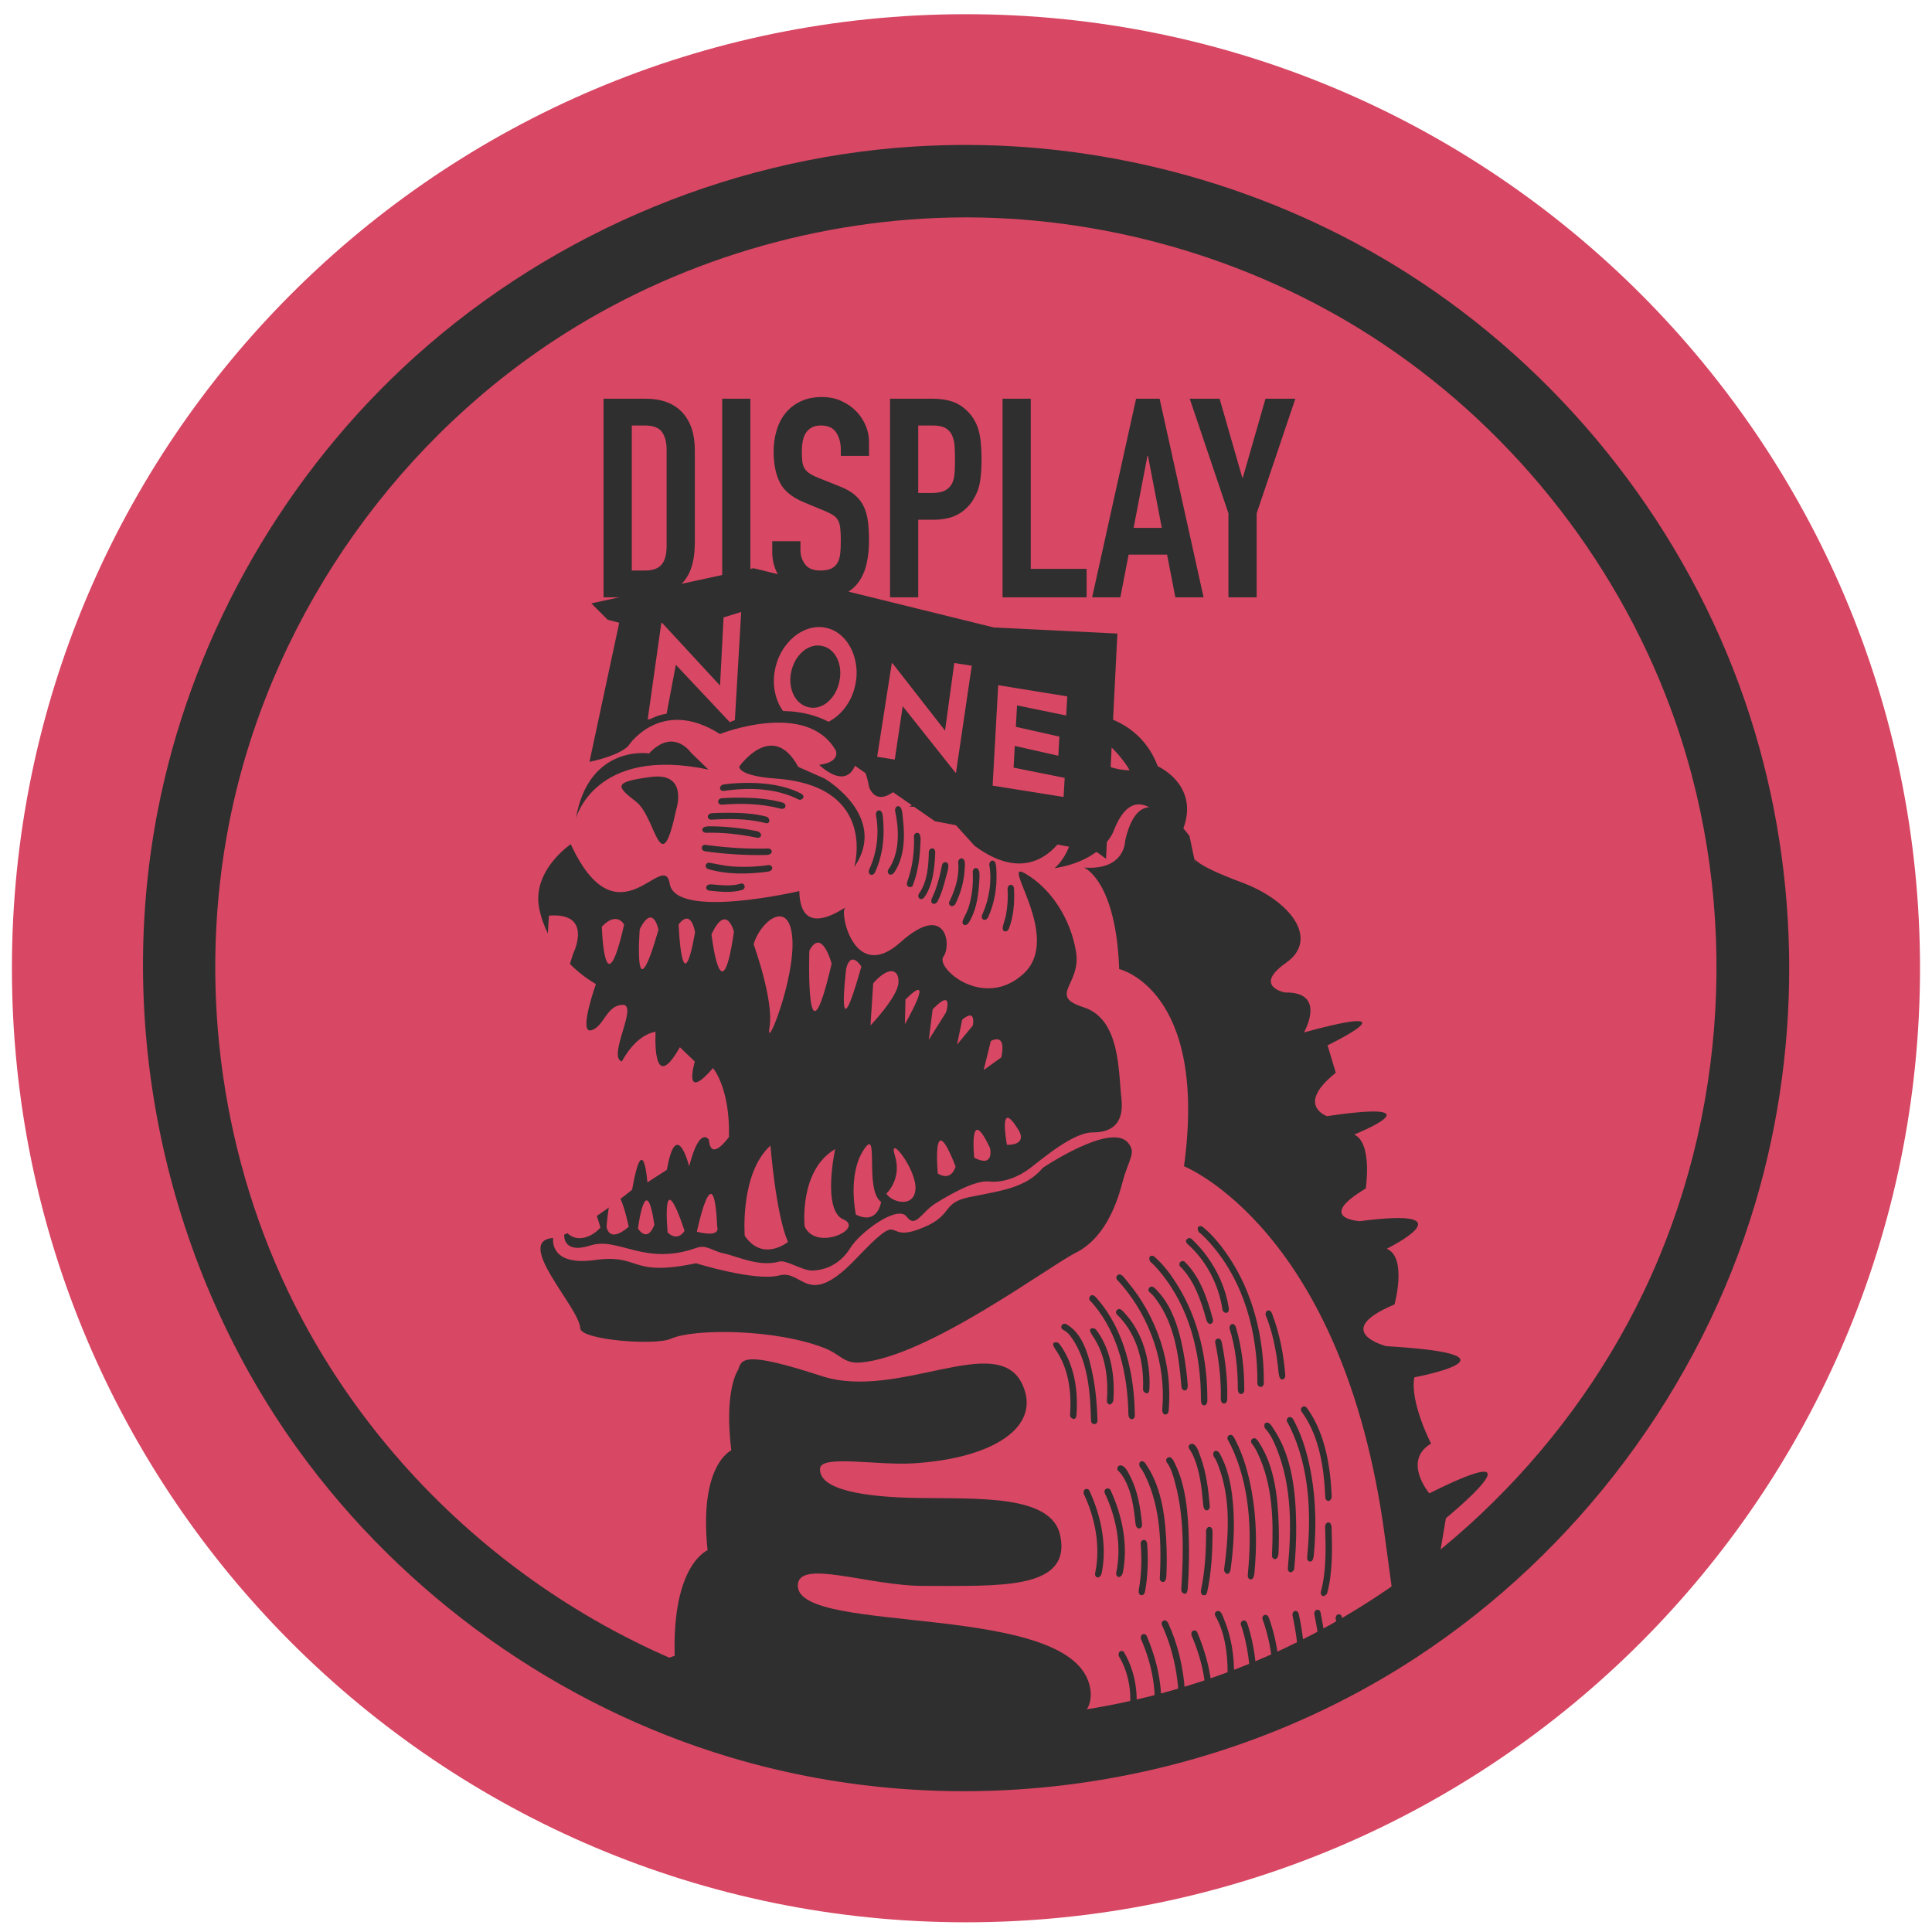 <?xml version="1.0" encoding="UTF-8" standalone="no"?>
<!DOCTYPE svg PUBLIC "-//W3C//DTD SVG 1.1//EN" "http://www.w3.org/Graphics/SVG/1.1/DTD/svg11.dtd">
<svg width="100%" height="100%" viewBox="0 0 1200 1200" version="1.1" xmlns="http://www.w3.org/2000/svg" xmlns:xlink="http://www.w3.org/1999/xlink" xml:space="preserve" xmlns:serif="http://www.serif.com/" style="fill-rule:evenodd;clip-rule:evenodd;stroke-linejoin:round;stroke-miterlimit:2;">
    <g>
        <g id="Fondo" transform="matrix(7.648,0,0,7.648,-455.369,55.563)">
            <circle cx="138.23" cy="71.509" r="65.848" style="fill:rgb(216,71,99);"/>
        </g>
        <path id="Godzilla-Back" serif:id="Godzilla Back" d="M571.641,450.547C572.808,449.797 574.013,449.064 575.258,448.351C575.622,442.659 580.927,436.9 588.601,434.499C594.654,432.605 600.686,433.268 604.703,435.826C615.498,432.737 632.331,431.22 649.946,442.368C649.946,442.368 702.985,433.206 719.076,475.907C719.076,475.907 749.675,489.421 731.605,521.882C731.605,521.882 707.162,475.792 691.652,516.206C691.652,516.206 685.475,534.41 654.962,539.269C654.962,539.269 667.717,529.318 666.954,507.602C666.954,507.602 649.376,557.962 605.308,525.324L585.225,503.147C585.225,503.147 636.735,490.477 660.428,503.626C660.428,503.626 666.803,502.925 670.571,484.199C670.571,484.199 641.32,488.223 615.861,488.961C603.737,494.032 581.904,501.892 564.783,501.042C564.783,501.042 583.482,491.282 600.937,472.036L600.977,483.477C600.977,483.477 613.05,473.426 615.33,464.061C615.33,464.061 620.079,469.908 622.722,474.316C636.157,469.275 648.167,463.704 651.352,459.008C651.352,459.008 653.557,466.114 650.907,470.785C650.907,470.785 660.176,468.731 662.867,462.739C662.867,462.739 684.99,478.73 701.658,478.41C701.658,478.41 680.031,438.699 637.989,450.809C637.989,450.809 632.825,446.035 635.859,442.68C635.859,442.68 584.529,446.881 560.437,485.927C556.788,491.84 544.874,501.286 539.805,488.911C539.805,488.911 535.741,458.746 509.514,446.788C509.514,446.788 542.284,430.915 571.641,450.547ZM620.7,504.059C626.144,504.059 628.008,506.133 628.008,510.422C628.008,514.71 626.529,517.299 621.084,517.299C615.64,517.299 613.076,514.649 613.076,510.36C613.076,506.071 615.255,504.059 620.7,504.059Z" style="fill:rgb(47,47,47);"/>
        <g>
            <g id="Titulo-Display" serif:id="Titulo Display" transform="matrix(5.854,0,0,5.906,-312.123,-1097.55)">
                <path d="M117.359,227.767L121.789,227.767C123.491,227.767 124.791,228.241 125.691,229.19C126.59,230.138 127.04,231.463 127.04,233.165L127.04,242.933C127.04,244.889 126.566,246.331 125.617,247.26C124.669,248.189 123.305,248.654 121.525,248.654L117.359,248.654L117.359,227.767ZM120.352,245.838L121.73,245.838C122.571,245.838 123.168,245.627 123.52,245.207C123.872,244.786 124.048,244.126 124.048,243.227L124.048,233.165C124.048,232.343 123.882,231.708 123.549,231.258C123.217,230.808 122.611,230.583 121.73,230.583L120.352,230.583L120.352,245.838Z" style="fill:rgb(47,47,47);fill-rule:nonzero;"/>
                <rect x="129.944" y="227.767" width="2.992" height="20.887" style="fill:rgb(47,47,47);"/>
                <path d="M145.522,233.781L142.529,233.781L142.529,233.106C142.529,232.421 142.368,231.83 142.045,231.331C141.723,230.832 141.18,230.583 140.417,230.583C140.007,230.583 139.669,230.661 139.405,230.818C139.141,230.974 138.936,231.175 138.789,231.419C138.642,231.664 138.54,231.947 138.481,232.27C138.422,232.592 138.393,232.93 138.393,233.282C138.393,233.693 138.408,234.04 138.437,234.323C138.466,234.607 138.54,234.851 138.657,235.057C138.775,235.262 138.946,235.443 139.171,235.599C139.395,235.756 139.703,235.912 140.095,236.069L142.383,236.978C143.048,237.232 143.586,237.531 143.996,237.873C144.407,238.215 144.725,238.616 144.95,239.076C145.175,239.535 145.326,240.063 145.404,240.66C145.483,241.256 145.522,241.936 145.522,242.699C145.522,243.579 145.434,244.395 145.258,245.148C145.082,245.901 144.793,246.546 144.392,247.084C143.991,247.622 143.458,248.047 142.793,248.36C142.129,248.673 141.317,248.83 140.359,248.83C139.635,248.83 138.96,248.703 138.334,248.448C137.709,248.194 137.171,247.847 136.721,247.407C136.271,246.967 135.914,246.444 135.65,245.838C135.386,245.231 135.254,244.576 135.254,243.872L135.254,242.757L138.246,242.757L138.246,243.696C138.246,244.244 138.408,244.737 138.731,245.177C139.053,245.618 139.596,245.838 140.359,245.838C140.867,245.838 141.263,245.764 141.547,245.618C141.83,245.471 142.045,245.265 142.192,245.001C142.339,244.737 142.432,244.41 142.471,244.019C142.51,243.628 142.529,243.197 142.529,242.728C142.529,242.18 142.51,241.731 142.471,241.378C142.432,241.026 142.349,240.743 142.221,240.528C142.094,240.313 141.918,240.137 141.693,240C141.469,239.863 141.17,239.716 140.799,239.56L138.657,238.68C137.366,238.152 136.501,237.452 136.061,236.582C135.621,235.712 135.401,234.622 135.401,233.311C135.401,232.529 135.508,231.786 135.724,231.082C135.939,230.378 136.257,229.771 136.677,229.263C137.097,228.754 137.63,228.349 138.276,228.045C138.921,227.742 139.674,227.591 140.535,227.591C141.278,227.591 141.957,227.728 142.573,228.001C143.19,228.275 143.718,228.637 144.158,229.087C144.598,229.537 144.935,230.04 145.17,230.598C145.404,231.155 145.522,231.727 145.522,232.314L145.522,233.781Z" style="fill:rgb(47,47,47);fill-rule:nonzero;"/>
                <path d="M147.751,227.767L152.24,227.767C153.061,227.767 153.785,227.874 154.41,228.089C155.036,228.305 155.603,228.686 156.112,229.234C156.62,229.781 156.972,230.422 157.168,231.155C157.364,231.888 157.461,232.881 157.461,234.133C157.461,235.052 157.408,235.839 157.3,236.494C157.192,237.149 156.963,237.76 156.611,238.328C156.2,239.012 155.652,239.545 154.968,239.926C154.283,240.308 153.384,240.498 152.269,240.498L150.743,240.498L150.743,248.654L147.751,248.654L147.751,227.767ZM150.743,237.682L152.181,237.682C152.787,237.682 153.257,237.594 153.589,237.418C153.921,237.242 154.166,237.003 154.322,236.699C154.479,236.396 154.572,236.03 154.601,235.599C154.63,235.169 154.645,234.69 154.645,234.162C154.645,233.673 154.63,233.209 154.601,232.768C154.572,232.328 154.484,231.947 154.337,231.624C154.19,231.302 153.961,231.047 153.648,230.862C153.335,230.676 152.885,230.583 152.298,230.583L150.743,230.583L150.743,237.682Z" style="fill:rgb(47,47,47);fill-rule:nonzero;"/>
                <path d="M159.691,227.767L162.683,227.767L162.683,245.662L168.609,245.662L168.609,248.654L159.691,248.654L159.691,227.767Z" style="fill:rgb(47,47,47);fill-rule:nonzero;"/>
                <path d="M175.121,233.781L175.063,233.781L173.596,241.349L176.588,241.349L175.121,233.781ZM173.86,227.767L176.353,227.767L181.018,248.654L178.026,248.654L177.146,244.165L173.068,244.165L172.188,248.654L169.196,248.654L173.86,227.767Z" style="fill:rgb(47,47,47);fill-rule:nonzero;"/>
                <path d="M183.658,239.824L179.551,227.767L182.719,227.767L185.125,236.069L185.184,236.069L187.589,227.767L190.757,227.767L186.65,239.824L186.65,248.654L183.658,248.654L183.658,239.824Z" style="fill:rgb(47,47,47);fill-rule:nonzero;"/>
            </g>
            <g transform="matrix(4.385,0,0,4.385,-665.97,-778.803)">
                <path d="M232.718,297.182C232.718,297.182 227.116,300.964 228.268,306.363C229.42,311.762 233.316,315.262 236.282,316.997C236.282,316.997 233.763,324.06 235.615,323.542C237.468,323.023 237.72,320.03 240.052,319.933C242.383,319.836 237.836,327.332 239.964,327.957C239.964,327.957 241.784,324.237 244.739,323.751C244.739,323.751 244.162,333.062 248.174,325.939L250.295,327.975C250.295,327.975 248.501,333.934 252.867,328.896C252.867,328.896 255.289,331.649 255.135,338.647C255.135,338.647 252.552,342.331 252.287,339.054C252.287,339.054 251.007,336.93 249.49,342.81C249.49,342.81 247.684,335.645 246.339,343.3L243.576,345.087C243.576,345.087 242.984,337.242 241.407,346.132C241.407,346.132 235.758,350.778 231.795,352.492C231.795,352.492 231.512,355.298 235.503,354.022C239.494,352.746 243.138,356.991 250.524,354.361C251.946,353.855 252.832,354.824 254.384,355.145C256.306,355.544 259.407,357.121 262.261,356.3C263.213,356.026 265.567,357.599 266.901,357.573C269.56,357.522 271.362,355.935 272.291,354.415C273.687,352.133 279.005,348.221 280.296,349.938C281.588,351.655 282.331,349.338 284.417,348.043C286.502,346.747 289.992,344.754 291.955,344.96C293.917,345.166 296.064,344.378 297.803,343.057C299.542,341.736 303.859,338.009 306.635,338.009C309.411,338.009 311.134,336.727 310.711,333.118C310.287,329.509 310.589,321.966 305.399,320.3C300.209,318.635 305.052,317.12 304.292,312.433C303.532,307.747 300.744,303.445 297.071,301.327C293.399,299.208 302.497,310.338 296.855,315.531C291.213,320.725 284.32,314.7 285.507,313.104C286.694,311.508 285.905,305.268 279.429,311.073C272.953,316.879 270.839,307.088 271.538,306.275C272.238,305.463 265.224,311.346 265.094,303.824C265.094,303.824 247.604,307.917 246.743,302.8C245.882,297.684 239.422,311.662 232.718,297.182Z" style="fill:rgb(47,47,47);"/>
            </g>
            <g transform="matrix(4.385,0,0,4.385,-665.97,-778.803)">
                <path d="M230.229,352.955C230.229,352.955 229.544,357 236.134,356.085C242.724,355.17 240.914,358.548 250.455,356.541C250.455,356.541 258.839,359.158 262.258,358.265C265.677,357.372 266.167,363.201 273.138,355.889C280.108,348.577 276.831,353.636 281.987,351.741C287.143,349.847 284.991,348.076 289.092,347.194C293.192,346.313 297.088,346.031 299.594,343.019C299.594,343.019 309.223,336.525 311.663,339.48C312.879,340.951 311.752,341.678 310.833,345.202C309.913,348.727 308.055,353.163 304.269,355.044C300.483,356.924 283.235,369.838 273.748,370.598C271.402,370.785 270.967,369.474 268.719,368.58C261.755,365.813 250.136,365.771 246.907,367.232C244.667,368.245 234.116,367.4 234.067,365.758C233.978,362.836 224.598,353.395 230.229,352.955Z" style="fill:rgb(47,47,47);"/>
            </g>
            <g transform="matrix(4.385,0,0,4.385,-665.97,-638.922)">
                <path d="M305.424,268.597C305.424,268.597 309.96,270.396 310.403,282.968C310.403,282.968 322.998,285.857 319.585,310.905C319.585,310.905 342.156,319.817 347.998,363.104C350.32,380.308 351.255,386.872 352.494,394.195C354.373,405.297 358,389.587 358,389.587L361.446,387.337C361.446,387.337 356.125,384.704 356.589,374.754C356.589,374.754 368.05,373.624 360.294,371.225C352.538,368.827 349.869,375.907 355.714,366.461L356.681,360.752C356.681,360.752 371.453,348.68 354.328,357.234C337.203,365.788 354.328,357.234 354.328,357.234C354.328,357.234 350.46,352.641 354.58,350.184C354.58,350.184 351.547,344.331 352.215,340.795C352.215,340.795 369.249,337.607 348.247,336.391C348.247,336.391 340.218,334.336 349.405,330.471C349.405,330.471 351.239,323.799 348.295,322.587C348.295,322.587 360.474,316.587 344.513,318.677C344.513,318.677 338.087,318.367 345.324,314.056C345.324,314.056 346.323,307.639 343.696,306.406C343.696,306.406 356.238,301.39 339.838,303.804C339.838,303.804 335.302,302.25 341.086,297.662L339.916,293.77C339.916,293.77 352.933,287.481 336.57,291.947C336.57,291.947 339.912,286.168 333.882,286.289C333.882,286.289 329.28,285.433 334.049,282.074C338.818,278.714 334.646,273.259 327.781,270.706C320.917,268.152 321.117,267.289 321.117,267.289C321.117,267.289 321.529,269.858 320.363,264.137C320.363,264.137 313.597,254.506 311.249,264.769C311.249,264.769 311.304,269.019 305.424,268.597Z" style="fill:rgb(47,47,47);"/>
            </g>
            <g transform="matrix(4.385,0,0,4.385,-665.97,-656.463)">
                <path d="M256.441,343.722C256.441,343.722 254.399,346.462 255.461,355.149C255.461,355.149 250.835,357.146 252.1,369.296C252.1,369.296 247.078,371.262 247.44,384.238C247.44,384.238 237.397,387.096 238.779,401.743C238.779,401.743 243.89,408.423 245.818,405.299C248.2,401.439 298.399,427.212 301.054,409.168C302.793,397.352 259.575,397.833 260.463,391.878C260.804,389.591 265.214,391.14 277.738,393.135C291.643,395.35 307.675,396.928 306.292,388.838C304.158,376.349 264.843,381.468 264.882,374.3C264.904,370.422 274.908,374.371 282.806,374.343C293.083,374.305 303.688,375.043 302.052,367.206C300.831,361.362 290.378,362.034 281.704,361.885C274.359,361.759 267.775,360.758 268.033,357.688C268.194,355.765 276.147,357.276 281.057,356.994C292.593,356.331 299.508,351.779 296.665,345.757C293.104,338.217 279.087,348.131 268.285,344.627C257.484,341.123 256.931,342.083 256.441,343.722Z" style="fill:rgb(47,47,47);"/>
            </g>
            <g id="Cartel-None" serif:id="Cartel None">
                <g transform="matrix(1,0,0,1,-1,3)">
                    <path d="M378.472,381.964L368.281,371.772L469.005,349.927L618.228,386.726L695.035,390.522L687.966,530.373L541.683,424.3L378.472,381.964Z" style="fill:rgb(47,47,47);"/>
                </g>
                <g transform="matrix(4.385,0,0,4.385,-668.315,-656.463)">
                    <path d="M272.404,257.409C272.404,257.409 272.545,248.573 257.079,251.995C257.079,251.995 254.073,253.754 250.946,251.894C250.946,251.894 245.596,250.143 242.413,253.938C241.876,254.578 241.567,255.319 240.927,255.765C239.141,257.009 235.907,257.612 235.907,257.612L240.708,235.18L259.465,231.587L292.093,239.791L309.269,240.84L307.818,270.404L284.833,266.03L272.404,257.409Z" style="fill:rgb(47,47,47);"/>
                </g>
                <g transform="matrix(2.472,0.175,-0.196,2.763,41.301,-307.562)">
                    <g transform="matrix(1.035,-0,-0,0.947,-8.348,12.671)">
                        <path d="M190.013,236.843L190.358,264.052L190.241,264.052L175.133,250.41L173.601,263.283L169.268,263.763L170.908,240.73L171.084,240.73L186.163,254.576L185.845,238.422L190.013,236.843Z" style="fill:rgb(216,71,99);fill-rule:nonzero;"/>
                    </g>
                    <g transform="matrix(1.032,0.077,-0.089,0.944,20.301,1.761)">
                        <path d="M240.146,238.422L240.375,264.052L240.258,264.052L225.15,250.41L225.238,263.171L220.926,263.171L220.926,240.73L221.102,240.73L236.18,254.576L235.863,238.422L240.146,238.422Z" style="fill:rgb(216,71,99);fill-rule:nonzero;"/>
                    </g>
                    <g transform="matrix(1.175,-0.016,0.018,1.045,-39.475,0.748)">
                        <path d="M260.79,243.16L260.79,247.267L250.203,245.687L250.203,250.293L259.588,251.872L259.588,255.979L250.203,254.4L250.203,259.064L261.201,260.644L261.201,264.751L245.949,263.171L245.949,241.58L260.79,243.16Z" style="fill:rgb(216,71,99);fill-rule:nonzero;"/>
                    </g>
                    <g transform="matrix(0.917,0.131,-0.179,1.003,64.59,-29.833)">
                        <path d="M196.093,246.92C197.081,245.218 198.42,243.864 200.112,242.857C201.804,241.849 203.637,241.346 205.612,241.346C207.588,241.346 209.421,241.849 211.113,242.857C212.805,243.864 214.154,245.218 215.161,246.92C216.168,248.621 216.672,250.45 216.672,252.405C216.672,254.4 216.168,256.238 215.161,257.92C214.154,259.602 212.805,260.937 211.113,261.925C209.421,262.912 207.588,263.406 205.612,263.406C203.618,263.406 201.779,262.912 200.097,261.925C198.415,260.937 197.081,259.602 196.093,257.92C195.105,256.238 194.612,254.4 194.612,252.405C194.612,250.45 195.105,248.621 196.093,246.92ZM199.907,255.867C200.503,256.923 201.315,257.759 202.342,258.375C203.368,258.991 204.508,259.299 205.759,259.299C206.972,259.299 208.077,258.991 209.074,258.375C210.072,257.759 210.854,256.928 211.421,255.882C211.988,254.835 212.272,253.676 212.272,252.405C212.272,251.115 211.978,249.941 211.392,248.885C210.805,247.829 210.008,246.993 209.001,246.377C207.994,245.761 206.874,245.453 205.642,245.453C204.41,245.453 203.29,245.761 202.283,246.377C201.276,246.993 200.479,247.829 199.892,248.885C199.305,249.941 199.012,251.115 199.012,252.405C199.012,253.657 199.31,254.811 199.907,255.867Z" style="fill:rgb(216,71,99);fill-rule:nonzero;"/>
                    </g>
                </g>
            </g>
        </g>
        <g id="Godzilla-Front" serif:id="Godzilla Front">
            <g>
                <g transform="matrix(4.385,0,0,4.385,-665.97,-778.803)">
                    <path d="M236.927,351.481C236.927,351.481 232.531,336.246 231.264,345.356C229.997,354.466 234.879,353.853 236.927,351.481Z" style="fill:rgb(216,71,99);"/>
                </g>
                <g transform="matrix(4.385,0,0,4.385,-665.97,-783.189)">
                    <path d="M240.935,352.374C240.935,352.374 238.71,341.51 237.79,352.344C237.79,352.344 238.032,354.863 240.935,352.374Z" style="fill:rgb(216,71,99);"/>
                </g>
                <g transform="matrix(4.385,0,0,4.385,-665.97,-783.189)">
                    <path d="M242.234,352.64C242.234,352.64 243.351,344.025 244.564,352.057C244.564,352.057 243.752,354.736 242.234,352.64Z" style="fill:rgb(216,71,99);"/>
                </g>
                <g transform="matrix(5.003,0,0,4.385,-819.617,-783.189)">
                    <path d="M246.712,353.19C246.712,353.19 245.862,342.939 248.814,352.933C248.814,352.933 248.034,354.596 246.712,353.19Z" style="fill:rgb(216,71,99);"/>
                </g>
                <g transform="matrix(4.385,0,0,4.385,-665.97,-783.189)">
                    <path d="M250.584,353.078C250.584,353.078 252.999,341.523 253.46,352.359C253.46,352.359 254.157,353.968 250.584,353.078Z" style="fill:rgb(216,71,99);"/>
                </g>
                <g transform="matrix(4.385,0,0,4.385,-661.585,-783.189)">
                    <path d="M256.362,353.648C256.362,353.648 255.656,344.818 260.008,340.87C260.008,340.87 260.755,350.529 262.486,354.528C262.486,354.528 258.925,357.426 256.362,353.648Z" style="fill:rgb(216,71,99);"/>
                </g>
                <g transform="matrix(5.152,0,0,4.385,-859.316,-783.189)">
                    <path d="M263.797,352.323C263.797,352.323 263.083,344.392 267.48,341.371C267.48,341.371 265.871,350.027 268.467,351.327C271.063,352.626 265.171,355.911 263.797,352.323Z" style="fill:rgb(216,71,99);"/>
                </g>
                <g transform="matrix(4.049,0,0,4.385,-564.55,-784.857)">
                    <path d="M270.725,351.035C270.725,351.035 269.391,345.445 271.902,341.878C274.414,338.311 271.95,347.488 274.589,349.234C274.589,349.234 274.109,352.563 270.725,351.035Z" style="fill:rgb(216,71,99);"/>
                </g>
                <g transform="matrix(6.531,0,0,4.385,-1270.09,-778.803)">
                    <path d="M278.762,346.678C278.762,346.678 280.275,344.638 279.58,341.32C278.886,338.003 281.616,343.181 281.538,345.963C281.46,348.745 279.3,347.965 278.762,346.678Z" style="fill:rgb(216,71,99);"/>
                </g>
                <g transform="matrix(4.385,0,0,4.385,-665.97,-778.803)">
                    <path d="M284.712,343.839C284.712,343.839 283.797,334.011 287.229,342.832C287.229,342.832 286.711,345.026 284.712,343.839Z" style="fill:rgb(216,71,99);"/>
                </g>
                <g transform="matrix(4.385,0,0,4.385,-665.97,-778.803)">
                    <path d="M289.87,341.59C289.87,341.59 289.046,333.683 292.111,340.238C292.111,340.238 292.764,343.093 289.87,341.59Z" style="fill:rgb(216,71,99);"/>
                </g>
                <g transform="matrix(4.385,0,0,4.385,-670.158,-780.405)">
                    <path d="M238.077,309.223C238.077,309.223 238.419,321.278 241.235,308.943C241.235,308.943 240.248,306.967 238.077,309.223Z" style="fill:rgb(216,71,99);"/>
                </g>
                <g transform="matrix(4.385,0,0,4.385,-665.97,-778.803)">
                    <path d="M242.49,309.228C242.49,309.228 241.523,321.888 245.145,309.322C248.767,296.756 245.145,309.322 245.145,309.322C245.145,309.322 244.406,305.439 242.49,309.228Z" style="fill:rgb(216,71,99);"/>
                </g>
                <g transform="matrix(4.385,0,0,4.385,-665.97,-778.803)">
                    <path d="M247.999,308.536C247.999,308.536 248.442,320.204 250.328,309.688C250.328,309.688 249.835,306.183 247.999,308.536Z" style="fill:rgb(216,71,99);"/>
                </g>
                <g transform="matrix(4.385,0,0,4.385,-665.97,-778.803)">
                    <path d="M258.626,311.371C258.626,311.371 261.519,319.317 260.874,323.114C260.228,326.911 264.533,316.302 264.102,310.494C263.671,304.687 259.432,308.287 258.626,311.371Z" style="fill:rgb(216,71,99);"/>
                </g>
                <g transform="matrix(4.385,0,0,4.385,-665.97,-778.803)">
                    <path d="M266.516,312.265C266.516,312.265 265.93,330.205 269.672,314.112C269.672,314.112 268.296,308.884 266.516,312.265Z" style="fill:rgb(216,71,99);"/>
                </g>
                <g transform="matrix(4.385,0,0,4.385,-665.97,-778.803)">
                    <path d="M271.739,314.784C271.739,314.784 270.146,327.841 273.884,314.516C273.884,314.516 272.415,312.113 271.739,314.784Z" style="fill:rgb(216,71,99);"/>
                </g>
                <g transform="matrix(4.385,0,0,4.385,-665.97,-778.803)">
                    <path d="M275.561,316.886L275.176,322.855C275.176,322.855 278.954,318.901 279.13,316.884C279.306,314.867 277.781,314.339 275.561,316.886Z" style="fill:rgb(216,71,99);"/>
                </g>
                <g transform="matrix(4.385,0,0,4.385,-665.97,-778.803)">
                    <path d="M280.132,319.178L280.049,322.678C280.049,322.678 284.643,314.709 280.132,319.178Z" style="fill:rgb(216,71,99);"/>
                </g>
                <g transform="matrix(4.385,0,0,4.385,-665.97,-778.803)">
                    <path d="M283.98,320.579L283.432,324.894L285.884,320.998C285.884,320.998 287.011,317.41 283.98,320.579Z" style="fill:rgb(216,71,99);"/>
                </g>
                <g transform="matrix(4.385,0,0,4.385,-665.97,-778.803)">
                    <path d="M288.164,322.042L287.436,325.579L289.667,322.874C289.667,322.874 290.211,320.315 288.164,322.042Z" style="fill:rgb(216,71,99);"/>
                </g>
                <g transform="matrix(4.385,0,0,4.385,-665.97,-778.803)">
                    <path d="M292.224,325.059L291.206,329.17L293.696,327.39C293.696,327.39 294.622,323.874 292.224,325.059Z" style="fill:rgb(216,71,99);"/>
                </g>
                <g transform="matrix(4.385,0,0,4.385,-665.97,-778.803)">
                    <path d="M294.506,339.767C294.506,339.767 293.15,332.686 296.214,337.784C296.214,337.784 297.475,339.782 294.506,339.767Z" style="fill:rgb(216,71,99);"/>
                </g>
                <g transform="matrix(1.157,0.229,-0.189,0.956,55.279,-54.255)">
                    <path d="M340.066,570.188C340.066,570.188 349.732,670.8 356.449,590.998C356.449,590.998 362.946,562.35 340.066,570.188Z" style="fill:rgb(216,71,99);"/>
                </g>
                <g transform="matrix(4.385,0,0,4.385,-665.97,-778.803)">
                    <path d="M252.654,309.954C252.654,309.954 254.036,322.014 255.836,309.576C255.836,309.576 254.771,305.407 252.654,309.954Z" style="fill:rgb(216,71,99);"/>
                </g>
            </g>
            <g transform="matrix(4.385,0,0,4.385,-665.97,-778.803)">
                <path d="M233.442,293.553C233.442,293.553 236.086,283.213 252.219,286.613L249.768,284.242C249.768,284.242 247.298,280.605 243.812,284.325C243.812,284.325 235.269,282.995 233.442,293.553Z" style="fill:rgb(47,47,47);"/>
            </g>
            <g transform="matrix(4.385,0,0,4.385,-665.97,-778.803)">
                <path d="M256.602,286.171C256.602,286.171 261.294,279.498 264.944,286.234L268.69,287.891C268.69,287.891 277.807,293.264 272.879,300.418C272.879,300.418 276.257,288.94 261.77,287.887C256.25,287.486 256.602,286.171 256.602,286.171Z" style="fill:rgb(47,47,47);"/>
            </g>
            <g transform="matrix(4.385,0,0,4.385,-665.97,-656.463)">
                <path d="M247.667,264.359C247.667,264.359 249.421,259.044 244.052,259.761C238.683,260.478 239.14,261.063 241.994,263.284C244.848,265.505 245.408,274.879 247.667,264.359Z" style="fill:rgb(47,47,47);"/>
            </g>
            <g transform="matrix(4.385,0,0,4.385,-665.97,-778.803)">
                <path d="M240.619,283.568C240.619,283.568 245.233,276.102 253.854,281.575C253.854,281.575 266.175,276.686 270.276,283.941C270.276,283.941 270.934,285.576 267.907,285.939C267.907,285.939 271.519,289.552 272.988,286.055C274.849,281.626 265.525,274.941 254.297,280.327C254.297,280.327 244.086,274.767 240.619,283.568Z" style="fill:rgb(47,47,47);"/>
                <g transform="matrix(0.228,0,0,0.228,151.867,177.598)">
                    <g transform="matrix(4.385,0,0,4.385,-665.97,-656.463)">
                        <path d="M301.632,339.902C301.889,339.948 302.035,340.194 302.19,340.417C304.096,343.15 304.646,346.734 304.4,350.1C304.332,351.026 303.846,350.751 303.631,350.56C303.473,350.42 303.48,350.183 303.495,349.959C303.708,346.826 303.242,343.549 301.461,340.965C300.624,339.751 301.462,339.888 301.632,339.902Z" style="fill:rgb(47,47,47);fill-rule:nonzero;"/>
                    </g>
                    <g transform="matrix(4.385,0,0,4.385,-643.085,-665.193)">
                        <path d="M301.633,339.902C301.889,339.948 302.035,340.194 302.19,340.417C304.101,343.159 304.65,346.764 304.394,350.178C304.394,350.178 304.069,351.031 303.6,350.53C303.459,350.379 303.482,350.143 303.495,349.959C303.707,346.825 303.242,343.548 301.461,340.965C300.624,339.752 301.462,339.888 301.633,339.902Z" style="fill:rgb(47,47,47);fill-rule:nonzero;"/>
                    </g>
                    <g transform="matrix(6.109,-0.295,0.238,4.932,-1227.97,-774.396)">
                        <path d="M301.605,339.951C301.794,339.986 301.925,340.213 302.064,340.413C303.86,342.991 304.524,346.64 304.271,350.103C304.205,350.999 303.845,350.692 303.696,350.498C303.588,350.357 303.612,350.133 303.625,349.956C303.84,346.78 303.272,343.437 301.607,340.998C301.454,340.774 301.255,340.603 301.246,340.373C301.238,340.142 301.406,339.939 301.605,339.951Z" style="fill:rgb(47,47,47);fill-rule:nonzero;"/>
                    </g>
                    <g transform="matrix(4.385,0,0,4.385,-670.976,-654.966)">
                        <path d="M303.874,336.917C304.035,336.938 303.897,336.872 304.192,337.04C306.425,338.314 307.315,341.45 307.875,344.329C308.272,346.372 308.446,348.45 308.509,350.536C308.51,350.569 308.541,350.823 308.404,350.983C308.166,351.264 307.638,351.15 307.601,350.701C307.488,346.789 307.204,342.615 305.155,339.361C304.766,338.743 304.328,338.091 303.666,337.794C303.666,337.794 303.441,337.681 303.392,337.476C303.327,337.197 303.568,336.907 303.874,336.917Z" style="fill:rgb(47,47,47);fill-rule:nonzero;"/>
                    </g>
                    <g transform="matrix(4.385,0,0,4.385,-617.759,-676.562)">
                        <path d="M304.098,336.581C304.353,336.621 304.544,336.845 304.739,337.045C307.244,339.607 308.18,343.459 308.761,347.099C308.895,347.943 309.002,348.792 309.085,349.642C309.11,349.894 309.132,350.145 309.153,350.397C309.209,351.076 308.973,351.483 308.501,351.213C308.265,351.077 308.266,350.74 308.244,350.471C307.891,346.236 307.249,341.841 304.689,338.396C304.419,338.034 304.134,337.667 303.778,337.4C303.778,337.4 303.649,337.286 303.613,337.16C303.532,336.876 303.775,336.566 304.098,336.581Z" style="fill:rgb(47,47,47);fill-rule:nonzero;"/>
                    </g>
                    <g transform="matrix(4.385,0,0,4.385,-665.97,-656.463)">
                        <path d="M306.672,333.21C306.964,333.247 307.162,333.537 307.38,333.786C311.173,338.123 312.601,344.431 312.661,350.187C312.662,350.24 312.681,350.503 312.522,350.656C312.229,350.937 311.756,350.768 311.747,350.064C311.658,344.491 310.353,338.744 306.839,334.557C306.639,334.319 306.325,333.994 306.325,333.994C306.069,333.717 306.241,333.206 306.672,333.21Z" style="fill:rgb(47,47,47);fill-rule:nonzero;"/>
                    </g>
                    <g transform="matrix(4.385,0,0,4.385,-664.458,-657.97)">
                        <path d="M310.211,330.619C310.629,330.712 310.905,331.21 311.239,331.605C315.477,336.627 317.724,343.335 317.099,349.972C317.099,349.972 317.074,350.252 316.894,350.374C316.564,350.597 316.146,350.435 316.215,349.624C316.734,343.365 314.568,336.923 310.489,332.131C310.168,331.755 309.779,331.349 309.779,331.349C309.569,331.04 309.797,330.58 310.211,330.619Z" style="fill:rgb(47,47,47);fill-rule:nonzero;"/>
                    </g>
                    <g transform="matrix(4.383,0.136,-0.136,4.383,-611.908,-701.756)">
                        <path d="M313.198,328.405C313.409,328.451 313.399,328.485 313.47,328.543C314.757,329.6 315.816,330.941 316.762,332.345C319.974,337.116 321.43,342.939 321.57,348.716C321.57,348.716 321.563,349.399 321.068,349.344C320.733,349.307 320.663,348.884 320.652,348.495C320.453,342.014 318.619,335.497 314.285,330.626C313.837,330.123 313.37,329.629 312.847,329.214C312.847,329.214 312.405,328.34 313.198,328.405Z" style="fill:rgb(47,47,47);fill-rule:nonzero;"/>
                    </g>
                    <g transform="matrix(5.033,0.157,-0.147,4.724,-781.714,-838.892)">
                        <path d="M313.166,328.435C313.364,328.468 313.355,328.505 313.423,328.561C314.714,329.62 315.792,330.985 316.752,332.422C319.885,337.109 321.371,342.917 321.511,348.716C321.511,348.716 321.553,349.12 321.308,349.263C321.072,349.4 320.747,349.205 320.721,348.9C320.587,342.234 318.687,335.501 314.337,330.614C313.887,330.109 313.419,329.614 312.9,329.201C312.9,329.201 312.471,328.42 313.166,328.435Z" style="fill:rgb(47,47,47);fill-rule:nonzero;"/>
                    </g>
                    <g transform="matrix(4.385,0,0,4.385,-661.829,-655.14)">
                        <path d="M318.527,328.084C318.793,328.116 318.782,328.183 318.871,328.27C320.98,330.356 322.022,333.469 322.798,336.412C322.798,336.412 322.83,336.761 322.61,336.908C322.316,337.104 321.986,336.903 321.843,336.372C321.113,333.695 320.149,330.919 318.291,328.982C318.035,328.715 318.143,329.011 318.05,328.653C317.98,328.383 318.148,328.099 318.489,328.083C318.501,328.083 318.514,328.084 318.527,328.084Z" style="fill:rgb(47,47,47);fill-rule:nonzero;"/>
                    </g>
                    <g transform="matrix(6.05,0.915,-0.69,4.564,-966.036,-1015.11)">
                        <path d="M323.569,339.757C323.753,339.753 323.873,339.957 323.945,340.218C324.606,342.652 325.121,345.169 325.357,347.727C325.357,347.727 325.387,348.083 325.221,348.228C325.004,348.419 324.749,348.255 324.692,347.658C324.448,345.189 323.949,342.764 323.31,340.439C323.31,340.439 323.255,340.299 323.263,340.16C323.273,339.952 323.405,339.779 323.569,339.757Z" style="fill:rgb(47,47,47);fill-rule:nonzero;"/>
                    </g>
                    <g transform="matrix(4.385,0,0,4.385,-668.49,-652.647)">
                        <path d="M320.983,324.24C321.22,324.272 321.351,324.444 321.545,324.634C324.139,327.16 325.967,330.57 326.533,334.084C326.704,335.15 325.76,334.928 325.663,334.432C325.13,330.846 323.346,327.408 320.641,325.037C320.641,325.037 320.444,324.822 320.497,324.592C320.555,324.336 320.919,324.237 320.983,324.24Z" style="fill:rgb(47,47,47);fill-rule:nonzero;"/>
                    </g>
                    <g transform="matrix(4.385,0,0,4.385,-672.985,-658.319)">
                        <path d="M328.163,337.727C328.395,337.767 328.524,337.986 328.596,338.227C329.442,341.127 329.787,344.177 329.767,347.179C329.767,347.179 329.716,347.516 329.464,347.606C329.139,347.722 328.855,347.492 328.856,346.937C328.852,344.028 328.544,341.066 327.67,338.317C327.67,338.317 327.674,337.685 328.163,337.727Z" style="fill:rgb(47,47,47);fill-rule:nonzero;"/>
                    </g>
                    <g transform="matrix(4.371,-0.351,0.351,4.371,-764.714,-546.889)">
                        <path d="M328.163,337.727C328.395,337.767 328.524,337.986 328.596,338.227C329.442,341.126 329.787,344.173 329.767,347.179C329.767,347.179 329.676,347.604 329.348,347.631C328.754,347.679 328.866,346.546 328.831,345.676C328.732,343.191 328.43,340.705 327.67,338.317C327.67,338.317 327.674,337.685 328.163,337.727Z" style="fill:rgb(47,47,47);fill-rule:nonzero;"/>
                    </g>
                    <g transform="matrix(4.385,0,0,4.385,-652.709,-658.658)">
                        <path d="M305.845,361.09C306.12,361.141 306.14,361.225 306.269,361.503C307.911,365.107 308.695,369.242 307.94,372.995C307.856,373.415 307.451,373.928 307.078,373.454C306.949,373.29 306.997,373.054 307.033,372.88C307.793,369.145 306.979,365.119 305.38,361.756C305.38,361.756 305.29,361.571 305.352,361.392C305.42,361.195 305.623,361.07 305.845,361.09Z" style="fill:rgb(47,47,47);fill-rule:nonzero;"/>
                    </g>
                    <g transform="matrix(4.385,0,0,4.385,-665.827,-658.327)">
                        <path d="M305.845,361.09C306.12,361.141 306.14,361.225 306.269,361.503C307.911,365.107 308.695,369.242 307.94,372.995C307.853,373.428 307.417,373.885 307.078,373.454C306.949,373.29 306.997,373.054 307.033,372.88C307.794,369.148 306.979,365.119 305.38,361.756C305.38,361.756 305.274,361.039 305.845,361.09Z" style="fill:rgb(47,47,47);fill-rule:nonzero;"/>
                    </g>
                    <g transform="matrix(4.385,0,0,4.385,-659.13,-655.975)">
                        <path d="M309.12,357.215C309.738,357.286 310.124,358.13 310.513,358.905C311.551,360.978 311.916,363.341 312.131,365.658C312.131,365.658 312.12,365.976 311.897,366.099C311.573,366.279 311.25,366.022 311.194,365.441C310.95,363.044 310.61,360.556 309.278,358.59C309.114,358.347 308.81,358.033 308.81,358.033C308.62,357.875 308.642,357.812 308.633,357.713C308.609,357.459 308.772,357.23 309.082,357.214C309.094,357.215 309.107,357.215 309.12,357.215Z" style="fill:rgb(47,47,47);fill-rule:nonzero;"/>
                    </g>
                    <g transform="matrix(4.385,0,0,4.385,-658.659,-662.989)">
                        <path d="M312.321,369.372C312.579,369.41 312.717,369.633 312.741,369.954C312.902,372.201 312.849,374.458 312.441,376.676C312.397,376.913 312.282,377.16 312.034,377.199C311.691,377.253 311.462,376.963 311.558,376.435C311.942,374.268 312.007,372.04 311.819,369.865C311.819,369.865 311.857,369.341 312.321,369.372Z" style="fill:rgb(47,47,47);fill-rule:nonzero;"/>
                    </g>
                    <g transform="matrix(4.385,0,0,4.385,-665.97,-656.463)">
                        <path d="M313.76,356.747C314.035,356.809 314.199,357.102 314.371,357.365C316.582,360.744 317.043,365.08 317.165,369.216C317.193,370.157 317.191,371.098 317.166,372.039C317.157,372.362 317.145,372.686 317.13,373.01C317.074,374.253 316.202,373.879 316.198,373.389C316.449,368.506 316.314,363.463 314.268,359.073C314.009,358.516 313.751,357.989 313.348,357.503C313.348,357.503 313.084,356.675 313.76,356.747Z" style="fill:rgb(47,47,47);fill-rule:nonzero;"/>
                    </g>
                    <g transform="matrix(4.385,0,0,4.385,-596.306,-670.8)">
                        <path d="M313.761,356.747C314.035,356.809 314.199,357.102 314.371,357.365C316.57,360.725 317.043,365.08 317.165,369.216C317.193,370.157 317.191,371.098 317.166,372.039C317.157,372.362 317.145,372.686 317.13,373.01C317.094,373.817 316.704,374.046 316.363,373.764C316.152,373.59 316.206,373.247 316.219,372.968C316.426,368.251 316.274,363.378 314.268,359.073C314.009,358.516 313.754,357.992 313.348,357.503C313.348,357.503 313.196,357.295 313.241,357.096C313.292,356.872 313.513,356.721 313.761,356.747Z" style="fill:rgb(47,47,47);fill-rule:nonzero;"/>
                    </g>
                    <g transform="matrix(4.37,0.37,-0.37,4.37,-483.116,-773.632)">
                        <path d="M313.708,356.741C314.059,356.779 314.263,357.186 314.481,357.538C315.723,359.548 316.324,361.91 316.713,364.285C317.191,367.209 317.265,370.179 317.124,373.151C317.06,374.482 316.202,373.924 316.198,373.389C316.449,368.504 316.314,363.463 314.268,359.073C314.009,358.516 313.754,357.993 313.348,357.503C313.348,357.503 313.077,356.748 313.708,356.741Z" style="fill:rgb(47,47,47);fill-rule:nonzero;"/>
                    </g>
                    <g transform="matrix(4.377,0.262,-0.262,4.377,-570.828,-731.389)">
                        <path d="M317.716,354.925C318.096,354.99 318.305,355.462 318.53,355.863C320.275,358.983 320.761,362.731 321.09,366.37C321.296,368.656 321.369,370.952 321.357,373.249C321.352,374.351 320.893,374.122 320.652,373.967C320.395,373.801 320.445,373.401 320.446,373.079C320.456,368.182 320.231,363.188 318.704,358.594C318.361,357.565 318.015,356.484 317.321,355.675C317.321,355.675 317.223,355.543 317.213,355.415C317.191,355.152 317.413,354.911 317.716,354.925Z" style="fill:rgb(47,47,47);fill-rule:nonzero;"/>
                    </g>
                    <g transform="matrix(4.385,0,0,4.385,-671.729,-657.842)">
                        <path d="M322.08,354.585C322.704,354.642 322.975,355.589 323.294,356.464C324.112,358.704 324.403,361.12 324.606,363.519C324.606,363.519 324.546,363.967 324.209,364.01C323.882,364.052 323.708,363.716 323.669,363.275C323.444,360.798 323.197,358.258 322.12,356.013C321.986,355.734 321.728,355.354 321.728,355.354C321.645,355.259 321.634,355.222 321.617,355.153C321.549,354.888 321.702,354.612 322.042,354.585L322.08,354.585Z" style="fill:rgb(47,47,47);fill-rule:nonzero;"/>
                    </g>
                    <g transform="matrix(4.385,0,0,4.385,-673.496,-662.244)">
                        <path d="M324.969,367.356C325.263,367.393 325.389,367.681 325.389,368.04C325.379,370.888 325.238,373.772 324.64,376.513C324.52,377.062 324.424,377.012 324.214,377.038C323.87,377.082 323.656,376.749 323.767,376.234C324.344,373.492 324.484,370.667 324.476,367.871C324.476,367.871 324.555,367.34 324.969,367.356Z" style="fill:rgb(47,47,47);fill-rule:nonzero;"/>
                    </g>
                    <g transform="matrix(4.385,0,0,4.385,-666.664,-655.661)">
                        <path d="M326.443,352.817C326.763,352.882 326.911,353.262 327.084,353.599C328.241,355.847 328.922,358.317 329.375,360.813C330.066,364.63 330.134,368.536 329.761,372.421C329.686,373.2 329.36,373.486 328.979,373.184C328.781,373.028 328.815,372.719 328.838,372.482C329.438,366.331 329.09,359.862 326.442,354.356C326.239,353.934 325.965,353.458 325.965,353.458C325.846,353.146 326.077,352.789 326.443,352.817Z" style="fill:rgb(47,47,47);fill-rule:nonzero;"/>
                    </g>
                    <g transform="matrix(4.385,0,0,4.385,-629.775,-666.732)">
                        <path d="M326.444,352.817C326.763,352.883 326.911,353.262 327.084,353.599C328.254,355.873 328.94,358.378 329.392,360.909C330.067,364.697 330.13,368.579 329.761,372.421C329.686,373.2 329.36,373.486 328.979,373.185C328.781,373.028 328.815,372.719 328.838,372.482C329.441,366.303 329.089,359.863 326.442,354.356C326.239,353.934 325.965,353.457 325.965,353.457C325.847,353.148 326.078,352.789 326.444,352.817Z" style="fill:rgb(47,47,47);fill-rule:nonzero;"/>
                    </g>
                    <g transform="matrix(4.385,0,0,4.385,-661.919,-659.072)">
                        <path d="M330.542,351.86C330.933,351.942 331.175,352.418 331.441,352.819C334.02,356.704 334.559,361.744 334.601,366.563C334.619,368.595 334.509,370.626 334.315,372.652C334.315,372.652 333.922,373.4 333.509,372.899C333.367,372.726 333.419,372.441 333.441,372.208C333.941,366.682 333.966,360.945 331.914,355.756C331.472,354.638 330.977,353.49 330.154,352.633C330.154,352.633 329.858,351.809 330.542,351.86Z" style="fill:rgb(47,47,47);fill-rule:nonzero;"/>
                    </g>
                    <g transform="matrix(4.385,0,0,4.385,-661.753,-657.559)">
                        <path d="M335.705,349.219C336.005,349.254 336.18,349.569 336.368,349.85C338.677,353.293 339.409,357.755 339.592,361.93C339.611,362.363 339.272,362.807 338.88,362.527C338.683,362.386 338.686,362.099 338.676,361.869C338.486,357.871 337.857,353.744 335.633,350.392C335.501,350.193 335.297,349.929 335.297,349.929C335.117,349.632 335.329,349.214 335.705,349.219Z" style="fill:rgb(47,47,47);fill-rule:nonzero;"/>
                    </g>
                    <g transform="matrix(4.385,0,0,4.385,-663.532,-659.423)">
                        <path d="M339.562,366.083C339.871,366.127 339.973,366.464 339.983,366.804C340.073,369.969 340.137,373.26 339.344,376.147C339.344,376.147 338.838,376.861 338.502,376.295C338.426,376.168 338.43,376.04 338.494,375.798C339.247,372.875 339.165,369.783 339.068,366.712C339.068,366.712 339.076,366.057 339.562,366.083Z" style="fill:rgb(47,47,47);fill-rule:nonzero;"/>
                    </g>
                    <g transform="matrix(4.385,0,0,4.385,-665.97,-656.463)">
                        <path d="M310.807,383.618C311.142,383.668 311.107,383.755 311.206,383.927C312.947,386.966 313.395,390.805 312.404,394.24C312.171,395.045 311.365,394.619 311.49,394.114C312.462,390.847 312.111,387.17 310.372,384.309C310.372,384.309 310.268,383.589 310.807,383.618Z" style="fill:rgb(47,47,47);fill-rule:nonzero;"/>
                    </g>
                    <g transform="matrix(4.385,0,0,4.385,-673.767,-657.398)">
                        <path d="M315.749,381.442C316.031,381.486 316.053,381.555 316.178,381.844C317.958,386.025 318.812,390.857 317.64,395.073C317.521,395.499 317.081,395.947 316.753,395.515C316.501,395.182 316.879,394.449 317.003,393.778C317.723,389.874 316.891,385.713 315.295,382.102C315.295,382.102 315.201,381.414 315.749,381.442Z" style="fill:rgb(47,47,47);fill-rule:nonzero;"/>
                    </g>
                    <g transform="matrix(4.382,-0.177,0.177,4.382,-733.467,-598.752)">
                        <path d="M321.36,380.774C321.654,380.824 321.676,380.906 321.791,381.213C323.487,385.767 324.239,391.001 322.442,395.291C322.266,395.712 321.728,396.098 321.487,395.59C321.401,395.409 321.489,395.195 321.543,395.072C321.672,394.774 321.68,394.746 321.736,394.599C323.296,390.455 322.488,385.529 320.893,381.417C320.893,381.417 320.83,380.743 321.36,380.774Z" style="fill:rgb(47,47,47);fill-rule:nonzero;"/>
                    </g>
                    <g transform="matrix(4.379,-0.229,0.229,4.379,-755.247,-584.998)">
                        <path d="M325.512,379.167C325.933,379.259 326.048,379.846 326.232,380.357C327.144,382.887 327.414,385.637 327.249,388.323C327.249,388.323 327.202,388.702 326.932,388.79C326.583,388.905 326.323,388.587 326.353,388.02C326.494,385.219 326.27,382.302 325.026,379.821C325.026,379.821 324.947,379.646 324.998,379.482C325.063,379.272 325.283,379.137 325.512,379.167Z" style="fill:rgb(47,47,47);fill-rule:nonzero;"/>
                    </g>
                    <g transform="matrix(4.367,-0.396,0.396,4.367,-818.817,-524.726)">
                        <path d="M326.831,392.495C327.509,392.653 327.03,394.049 326.786,395.203C326.542,396.359 326.298,397.543 325.8,398.592C325.706,398.79 325.027,399.095 324.922,398.514C324.895,398.368 324.968,398.221 325.023,398.097C325.735,396.464 326.007,394.66 326.293,392.871C326.293,392.871 326.428,392.431 326.831,392.495Z" style="fill:rgb(47,47,47);fill-rule:nonzero;"/>
                    </g>
                    <g transform="matrix(4.294,-0.89,0.89,4.294,-904.613,-347.33)">
                        <path d="M326.862,392.503C327.151,392.591 327.214,392.898 327.15,393.284C326.85,395.049 326.572,396.847 325.858,398.465C325.585,399.083 324.666,398.897 325.023,398.097C325.737,396.459 326.01,394.644 326.293,392.871C326.293,392.871 326.48,392.414 326.862,392.503Z" style="fill:rgb(47,47,47);fill-rule:nonzero;"/>
                    </g>
                    <g transform="matrix(4.385,0,0,4.385,-675.365,-656.539)">
                        <path d="M330.334,379.314C330.673,379.391 330.771,379.826 330.89,380.211C332.407,385.129 332.371,390.542 331.197,395.533C331.197,395.533 331.148,395.817 330.955,395.927C330.598,396.133 330.185,395.859 330.357,395.117C331.441,390.358 331.455,385.306 330.067,380.641C329.979,380.347 329.832,379.924 329.832,379.924C329.736,379.613 329.976,379.276 330.334,379.314Z" style="fill:rgb(47,47,47);fill-rule:nonzero;"/>
                    </g>
                    <g transform="matrix(4.358,-0.488,0.488,4.358,-900.96,-485.157)">
                        <path d="M330.386,379.326C330.676,379.429 330.758,379.794 330.858,380.109C332.395,384.952 332.389,390.344 331.246,395.321C331.118,395.881 330.733,396.249 330.378,395.825C330.22,395.636 330.304,395.348 330.357,395.117C331.441,390.356 331.455,385.306 330.067,380.641C329.979,380.347 329.832,379.924 329.832,379.924C329.731,379.596 330.003,379.239 330.386,379.326Z" style="fill:rgb(47,47,47);fill-rule:nonzero;"/>
                    </g>
                    <g transform="matrix(4.384,-0.105,0.105,4.384,-701.49,-624.953)">
                        <path d="M330.334,379.314C330.674,379.391 330.772,379.829 330.89,380.211C332.383,385.051 332.39,390.338 331.246,395.321C331.115,395.891 330.691,396.198 330.378,395.825C330.221,395.636 330.304,395.348 330.357,395.117C331.433,390.394 331.456,385.367 330.084,380.699C329.991,380.382 329.832,379.924 329.832,379.924C329.736,379.614 329.975,379.276 330.334,379.314Z" style="fill:rgb(47,47,47);fill-rule:nonzero;"/>
                    </g>
                    <g transform="matrix(4.112,0.2,-0.23,4.736,-470.152,-860.24)">
                        <path d="M334.625,378.677C334.977,378.727 334.999,378.829 335.095,379.154C336.582,384.277 337.271,389.74 335.641,394.754C335.578,394.948 335.545,395.165 335.369,395.286C335.016,395.53 334.455,395.265 334.655,394.68C336.312,389.734 335.616,384.234 334.114,379.23C334.114,379.23 334.097,378.658 334.625,378.677Z" style="fill:rgb(47,47,47);fill-rule:nonzero;"/>
                    </g>
                    <g transform="matrix(4.385,1.428,0,4.385,-661.639,-1145.12)">
                        <path d="M340.606,378.939C340.972,378.882 340.984,379.09 341.046,379.361C342.067,383.923 342.318,388.99 341.061,394.186C341.061,394.186 340.992,394.497 340.781,394.658C340.422,394.932 340.055,394.761 340.219,394.07C341.411,388.983 341.156,384.048 340.115,379.675C340.115,379.675 340.134,379.065 340.606,378.939Z" style="fill:rgb(47,47,47);fill-rule:nonzero;"/>
                    </g>
                    <g transform="matrix(4.385,1.428,0,4.385,-688.464,-1147.24)">
                        <path d="M340.606,378.939C340.841,378.902 340.971,379.032 341.046,379.361C342.05,383.847 342.308,388.824 341.124,393.92C341.075,394.13 341.052,394.353 340.909,394.532C340.585,394.939 340.034,394.849 340.219,394.07C341.411,388.985 341.156,384.048 340.115,379.675C340.115,379.675 340.134,379.065 340.606,378.939Z" style="fill:rgb(47,47,47);fill-rule:nonzero;"/>
                    </g>
                    <g transform="matrix(4.385,0,0,4.385,-665.97,-656.463)">
                        <path d="M257.906,260.632C260.461,260.647 263.025,260.968 265.309,262.114C266.156,262.538 265.495,263.205 265.001,262.98C261.845,261.361 257.938,261.244 254.421,261.774C254.421,261.774 254.173,261.788 254.039,261.675C253.751,261.432 253.889,260.927 254.433,260.85C255.581,260.693 256.741,260.63 257.906,260.632Z" style="fill:rgb(47,47,47);fill-rule:nonzero;"/>
                    </g>
                    <g transform="matrix(4.385,0,0,4.385,-665.97,-656.463)">
                        <path d="M256.709,262.722C258.712,262.732 260.741,262.873 262.656,263.389C262.895,263.454 263.137,263.583 263.164,263.828C263.201,264.166 262.908,264.404 262.419,264.27C259.727,263.555 256.871,263.5 254.139,263.722C254.139,263.722 253.827,263.716 253.698,263.508C253.52,263.218 253.689,262.841 254.178,262.804C255.02,262.743 255.863,262.721 256.709,262.722Z" style="fill:rgb(47,47,47);fill-rule:nonzero;"/>
                    </g>
                    <g transform="matrix(4.385,0,0,4.385,-665.97,-656.463)">
                        <path d="M255.109,264.864C256.912,264.875 258.743,264.964 260.456,265.411C260.977,265.548 261.09,266.498 260.365,266.332C260.022,266.238 259.976,266.231 259.795,266.191C257.507,265.695 255.127,265.698 252.762,265.84C252.762,265.84 252.438,265.881 252.273,265.697C252.013,265.407 252.194,264.96 252.799,264.924C253.569,264.881 254.341,264.863 255.109,264.864Z" style="fill:rgb(47,47,47);fill-rule:nonzero;"/>
                    </g>
                    <g transform="matrix(4.385,0,0,4.385,-665.97,-656.463)">
                        <path d="M252.432,266.782C254.694,266.792 256.946,267.027 259.171,267.48C259.609,267.569 259.953,268.1 259.496,268.362C259.315,268.465 259.089,268.394 258.896,268.355C256.586,267.896 254.237,267.625 251.854,267.701C251.854,267.701 251.546,267.672 251.434,267.454C251.244,267.084 251.545,266.781 252.432,266.782Z" style="fill:rgb(47,47,47);fill-rule:nonzero;"/>
                    </g>
                    <g transform="matrix(4.385,0,0,4.385,-665.97,-656.463)">
                        <path d="M251.784,269.407C251.784,269.407 251.983,269.434 252.129,269.454C254.994,269.828 257.877,270.013 260.754,269.928C260.754,269.928 260.979,269.936 261.108,270.081C261.38,270.386 261.184,270.831 260.46,270.848C257.57,270.911 254.654,270.724 251.81,270.331C251.114,270.234 251.181,269.4 251.784,269.407Z" style="fill:rgb(47,47,47);fill-rule:nonzero;"/>
                    </g>
                    <g transform="matrix(4.385,0,0,4.385,-665.97,-656.463)">
                        <path d="M252.377,271.945C253.433,272.124 254.467,272.38 255.53,272.462C257.279,272.597 259.042,272.52 260.778,272.273C260.778,272.273 261.024,272.26 261.167,272.404C261.44,272.681 261.283,273.125 260.666,273.21C257.843,273.585 254.949,273.645 252.199,272.837C252.199,272.837 251.936,272.732 251.878,272.513C251.806,272.235 251.987,271.942 252.338,271.941C252.351,271.943 252.364,271.944 252.377,271.945Z" style="fill:rgb(47,47,47);fill-rule:nonzero;"/>
                    </g>
                    <g transform="matrix(4.385,0,0,4.385,-665.97,-656.463)">
                        <path d="M256.987,274.885C257.44,274.926 257.598,275.631 256.987,275.809C255.512,276.239 253.869,276.06 252.332,275.888C252.332,275.888 252.152,275.852 252.055,275.752C251.762,275.448 251.971,274.939 252.729,275.012C254.128,275.141 255.636,275.295 256.818,274.907C256.818,274.907 256.836,274.881 256.987,274.885Z" style="fill:rgb(47,47,47);fill-rule:nonzero;"/>
                    </g>
                    <g transform="matrix(4.385,0,0,4.385,-665.97,-656.463)">
                        <path d="M276.46,264.52C276.984,264.598 276.975,265.522 277.029,266.283C277.198,268.702 276.861,271.175 275.821,273.355C275.821,273.355 275.681,273.632 275.434,273.657C275.072,273.694 274.817,273.351 275.06,272.829C276.163,270.432 276.471,267.656 275.965,265.061C275.965,265.061 276.016,264.492 276.46,264.52Z" style="fill:rgb(47,47,47);fill-rule:nonzero;"/>
                    </g>
                    <g transform="matrix(4.385,0,0,4.385,-665.97,-656.463)">
                        <path d="M279.179,263.925C279.727,264.019 279.727,265.032 279.821,265.854C280.121,268.463 279.974,271.273 278.564,273.337C278.305,273.717 277.782,273.758 277.666,273.307C277.59,273.014 277.881,272.739 278.058,272.423C279.397,270.036 279.222,266.978 278.68,264.493C278.68,264.493 278.724,263.887 279.179,263.925Z" style="fill:rgb(47,47,47);fill-rule:nonzero;"/>
                    </g>
                    <g transform="matrix(4.385,0,0,4.385,-665.97,-656.463)">
                        <path d="M281.861,267.705C282.449,267.776 282.297,268.801 282.266,269.527C282.185,271.378 281.92,273.236 281.274,274.958C281.136,275.327 281.178,275.326 280.886,275.387C280.531,275.461 280.237,275.122 280.42,274.638C281.18,272.591 281.442,270.375 281.368,268.175C281.368,268.175 281.414,267.686 281.861,267.705Z" style="fill:rgb(47,47,47);fill-rule:nonzero;"/>
                    </g>
                    <g transform="matrix(4.385,0,0,4.385,-665.97,-656.463)">
                        <path d="M283.959,269.9C284.061,269.91 284.078,269.92 284.12,269.939C284.337,270.036 284.394,270.295 284.384,270.565C284.294,272.83 284.005,275.276 282.789,276.896C282.789,276.896 282.574,277.135 282.328,277.091C281.994,277.032 281.861,276.628 282.12,276.266C283.29,274.596 283.443,272.266 283.478,270.347C283.478,270.347 283.589,269.894 283.959,269.9Z" style="fill:rgb(47,47,47);fill-rule:nonzero;"/>
                    </g>
                    <g transform="matrix(4.385,0,0,4.385,-665.97,-656.463)">
                        <path d="M285.825,271.869C285.922,271.878 285.948,271.89 285.998,271.914C286.517,272.165 286.091,273.224 285.863,274.121C285.567,275.286 285.236,276.456 284.665,277.507C284.665,277.507 284.316,277.948 283.972,277.693C283.563,277.39 284.098,276.659 284.362,275.94C284.802,274.74 285.112,273.495 285.351,272.239C285.351,272.239 285.46,271.882 285.795,271.868C285.805,271.869 285.815,271.869 285.825,271.869Z" style="fill:rgb(47,47,47);fill-rule:nonzero;"/>
                    </g>
                    <g transform="matrix(4.385,0,0,4.385,-665.97,-656.463)">
                        <path d="M288.102,271.327C288.201,271.335 288.217,271.344 288.26,271.362C288.712,271.549 288.579,272.31 288.554,272.83C288.474,274.551 288.001,276.257 287.236,277.787C287.055,278.148 286.432,278.246 286.342,277.737C286.314,277.581 286.396,277.428 286.455,277.308C287.285,275.606 287.831,273.695 287.632,271.832C287.632,271.832 287.7,271.327 288.102,271.327Z" style="fill:rgb(47,47,47);fill-rule:nonzero;"/>
                    </g>
                    <g transform="matrix(4.385,0,0,4.385,-665.97,-656.463)">
                        <path d="M290.196,272.703C290.829,272.792 290.649,274.083 290.58,275.119C290.453,277.014 290.09,278.946 289.08,280.517C289.08,280.517 288.762,280.912 288.435,280.731C287.871,280.419 288.759,279.361 289.092,278.321C289.621,276.668 289.792,274.887 289.695,273.182C289.695,273.182 289.738,272.675 290.196,272.703Z" style="fill:rgb(47,47,47);fill-rule:nonzero;"/>
                    </g>
                    <g transform="matrix(4.385,0,0,4.385,-665.97,-656.463)">
                        <path d="M292.536,271.641C293.044,271.718 293.027,272.582 293.057,273.304C293.149,275.487 292.772,277.703 291.867,279.689C291.867,279.689 291.644,280.111 291.306,280.03C291,279.957 290.881,279.656 291.076,279.225C292.057,277.026 292.44,274.505 292.036,272.172C292.036,272.172 292.115,271.611 292.536,271.641Z" style="fill:rgb(47,47,47);fill-rule:nonzero;"/>
                    </g>
                    <g transform="matrix(4.385,0,0,4.385,-665.97,-656.463)">
                        <path d="M295.103,275.074C295.372,275.094 295.53,275.283 295.549,275.656C295.635,277.567 295.499,279.544 294.816,281.277C294.712,281.541 294.446,281.766 294.159,281.637C293.623,281.395 294.218,280.359 294.404,279.374C294.642,278.119 294.711,276.821 294.63,275.559C294.63,275.559 294.71,275.072 295.103,275.074Z" style="fill:rgb(47,47,47);fill-rule:nonzero;"/>
                    </g>
                </g>
            </g>
        </g>
        <g id="Ribete" transform="matrix(1,0,0,1,-1.06,0.504)">
            <path d="M601.043,8.314C928.097,8.314 1193.62,273.84 1193.62,600.893C1193.62,927.947 928.097,1193.47 601.043,1193.47C273.989,1193.47 8.463,927.947 8.463,600.893C8.463,273.84 273.989,8.314 601.043,8.314ZM603.076,119.129C870.306,119.129 1087.26,336.087 1087.26,603.317C1087.26,870.547 870.306,1087.5 603.076,1087.5C335.846,1087.5 118.888,870.547 118.888,603.317C118.888,336.087 335.846,119.129 603.076,119.129Z" style="fill:rgb(216,71,99);"/>
            <g transform="matrix(7.648,0,0,7.648,-972.12,-130.889)">
                <path d="M205.806,28.818C218.81,28.849 231.767,32.748 242.571,39.908C254.742,47.975 264.192,60.122 268.949,73.957C273.444,87.03 273.743,101.513 269.795,114.771C265.325,129.783 255.351,143.1 242.234,151.681C226.081,162.248 205.367,165.398 186.512,159.752C172.53,155.565 160.019,146.622 151.468,134.789C140.839,120.081 136.588,100.974 140.029,83.033C142.656,69.34 149.743,56.523 159.938,46.946C171.129,36.434 185.996,29.932 201.406,28.954C202.871,28.861 204.335,28.817 205.806,28.818ZM205.599,34.702C193.84,34.73 182.059,38.239 172.229,44.711C158.783,53.566 149.033,67.873 145.881,83.768C143.346,96.55 145.022,110.129 150.61,121.857C158.734,138.906 175.05,151.815 193.876,155.519C205.561,157.819 217.943,156.63 228.993,152.052C242.741,146.356 254.253,135.461 260.706,122.024C267.563,107.745 268.556,90.758 263.324,75.693C259.003,63.253 250.517,52.306 239.549,44.965C229.671,38.354 217.747,34.749 205.895,34.702L205.599,34.702Z" style="fill:rgb(47,47,47);fill-rule:nonzero;"/>
            </g>
        </g>
    </g>
</svg>
